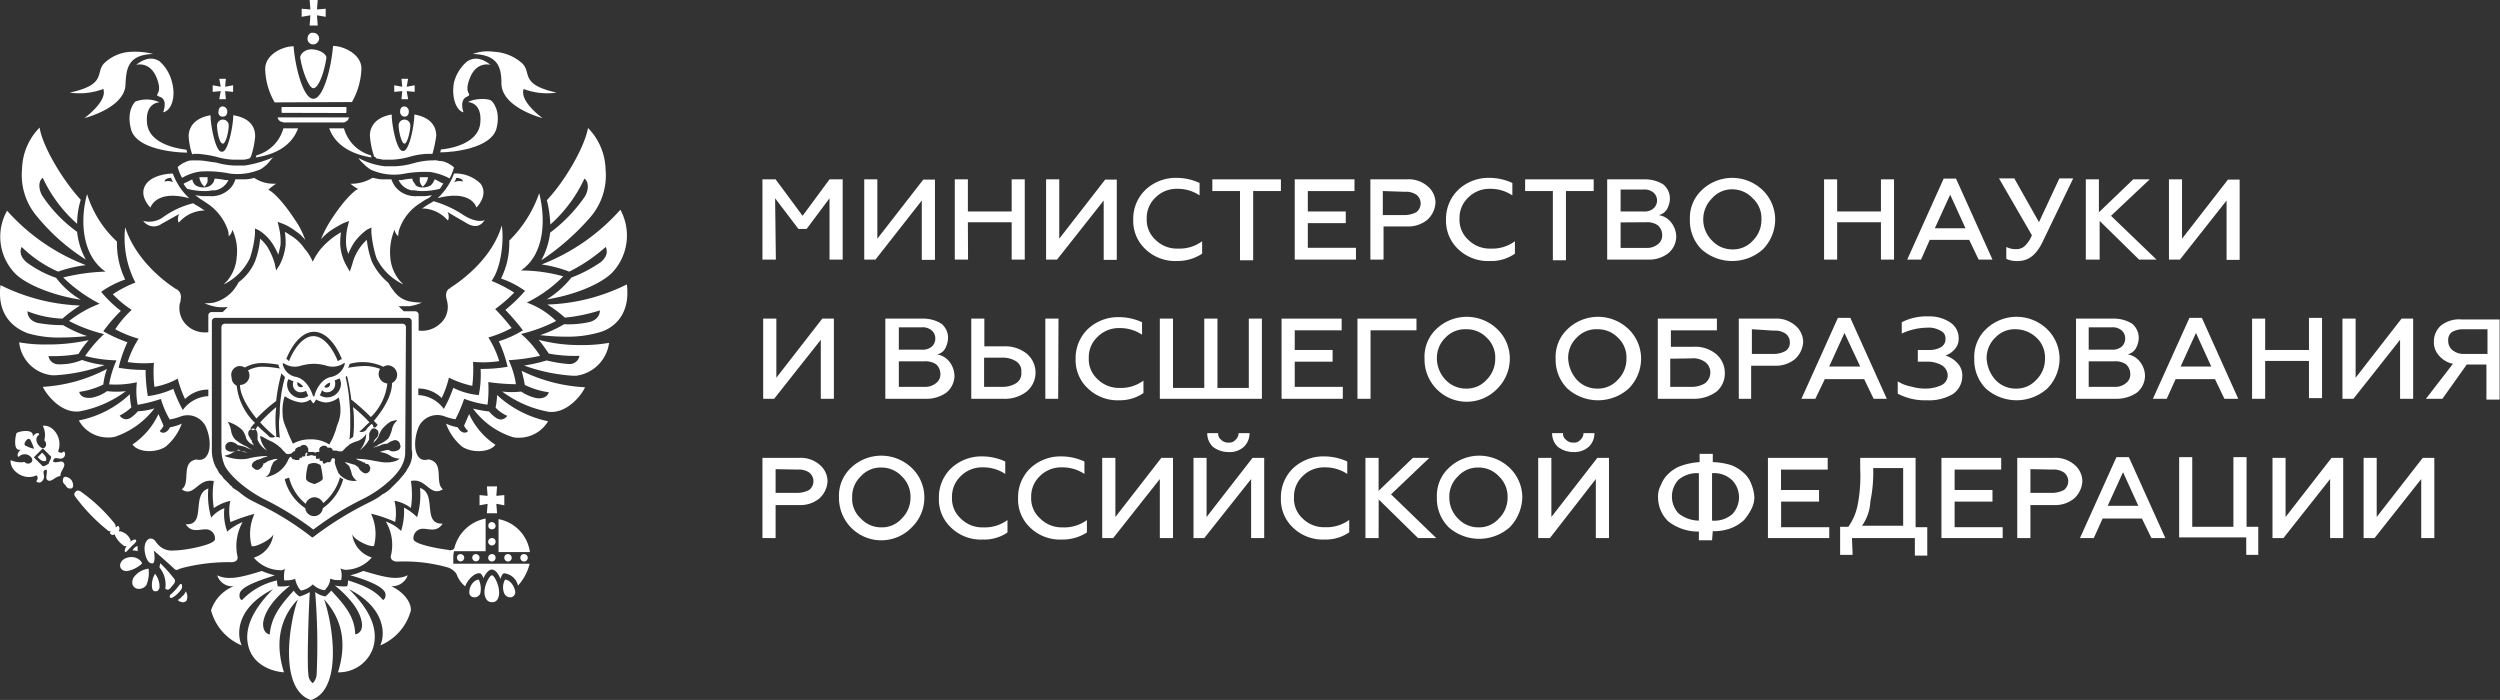 <?xml version="1.0" encoding="UTF-8"?> <svg xmlns="http://www.w3.org/2000/svg" viewBox="0 0 303.73 85.04"><rect x="0" y="0" width="303.73" height="85.04" fill="#333333" stroke="none"/> <defs> <style>.cls-1{fill:#fff;}</style> </defs> <title>минобр</title> <g id="Слой_2" data-name="Слой 2"> <g id="Слой_1-2" data-name="Слой 1"> <path class="cls-1" d="M94.23,31.54h-1.6V21.79h1.6l3.28,4.43,3.27-4.43h1.6v9.75h-1.6V24.09L98,27.81H97l-2.83-3.72.09,7.45Z"></path> <path class="cls-1" d="M106.36,31.54H105V21.79h1.59V29l5.58-7.18h1.42v9.75h-1.6V24.36Z"></path> <path class="cls-1" d="M117.61,31.54H116V21.79h1.59v3.9h5.32v-3.9h1.59v9.75h-1.59V27h-5.32Z"></path> <path class="cls-1" d="M128.42,31.54h-1.33V21.79h1.6V29l5.58-7.18h1.41v9.75h-1.59V24.36Z"></path> <path class="cls-1" d="M143,31.71a5.22,5.22,0,0,1-3.81-1.41,4.69,4.69,0,0,1-1.51-3.64A4.87,4.87,0,0,1,139.23,23,5.37,5.37,0,0,1,143,21.61a6.62,6.62,0,0,1,2.74.62v1.51a4.75,4.75,0,0,0-2.74-.8A3.6,3.6,0,0,0,140.38,24a3.37,3.37,0,0,0-1.06,2.56,3.26,3.26,0,0,0,1.06,2.57,3.67,3.67,0,0,0,2.75,1.07,4.59,4.59,0,0,0,2.92-.89v1.51A5.42,5.42,0,0,1,143,31.71Z"></path> <path class="cls-1" d="M147.29,23.21V21.79h8.33v1.42h-3.37v8.41h-1.6V23.21Z"></path> <path class="cls-1" d="M164.74,31.54H157.3V21.79h7.26v1.42h-5.67v2.48h4.61v1.42h-4.61v3h5.85v1.42Z"></path> <path class="cls-1" d="M168,31.54h-1.51V21.79h4.43a3.49,3.49,0,0,1,2.48.8,2.64,2.64,0,0,1,1,2,3,3,0,0,1-1,2.12,3.64,3.64,0,0,1-2.48.8h-2.83v4Zm0-8.33v2.92h2.65a3.11,3.11,0,0,0,1.42-.35,1.34,1.34,0,0,0,0-2.13,2.29,2.29,0,0,0-1.42-.35L168,23.21Z"></path> <path class="cls-1" d="M181,31.71a5.22,5.22,0,0,1-3.81-1.41,4.73,4.73,0,0,1-1.51-3.64A4.91,4.91,0,0,1,177.23,23,5.37,5.37,0,0,1,181,21.61a6.62,6.62,0,0,1,2.74.62v1.51a4.75,4.75,0,0,0-2.74-.8A3.62,3.62,0,0,0,178.38,24a3.37,3.37,0,0,0-1.06,2.56,3.26,3.26,0,0,0,1.06,2.57,3.68,3.68,0,0,0,2.75,1.07,4.59,4.59,0,0,0,2.92-.89v1.51A5,5,0,0,1,181,31.71Z"></path> <path class="cls-1" d="M185.29,23.21V21.79h8.33v1.42h-3.37v8.41h-1.59V23.21Z"></path> <path class="cls-1" d="M200.26,31.54h-5V21.79h4.61a4.13,4.13,0,0,1,2.21.62,2.23,2.23,0,0,1,.8,1.77,2.8,2.8,0,0,1-.36,1.24,1.55,1.55,0,0,1-1,.71,2.4,2.4,0,0,1,1.51.89,2.86,2.86,0,0,1,.62,1.77,2.65,2.65,0,0,1-1,2A3.78,3.78,0,0,1,200.26,31.54Zm-3.37-8.33v2.48h2.75a1.71,1.71,0,0,0,1.24-.36,1.29,1.29,0,0,0,0-1.94,1.71,1.71,0,0,0-1.24-.36h-2.75Zm0,3.81v3.1H200a2.08,2.08,0,0,0,1.41-.44,1.31,1.31,0,0,0,.53-1.16,1.55,1.55,0,0,0-.53-1.15A2.25,2.25,0,0,0,200,27Z"></path> <path class="cls-1" d="M214.17,30.3a5.61,5.61,0,0,1-7.44,0,4.94,4.94,0,0,1-1.42-3.64,4.6,4.6,0,0,1,1.42-3.54,5.34,5.34,0,0,1,7.44,0,5,5,0,0,1,1.5,3.54A5.21,5.21,0,0,1,214.17,30.3ZM208,29.23a3.35,3.35,0,0,0,2.48,1.07,3.22,3.22,0,0,0,2.48-1.07A3.54,3.54,0,0,0,214,26.66a3.28,3.28,0,0,0-1.06-2.57A3.39,3.39,0,0,0,210.45,23,3.23,3.23,0,0,0,208,24.09a3.62,3.62,0,0,0,0,5.14Z"></path> <path class="cls-1" d="M223.2,31.54h-1.59V21.79h1.59v3.9h5.32v-3.9h1.59v9.75h-1.59V27H223.2Z"></path> <path class="cls-1" d="M233.39,31.54h-1.68l4.43-9.84h1.5l4.43,9.84h-1.68l-1.15-2.4h-4.79Zm3.54-7.89-1.86,4.08h3.72Z"></path> <path class="cls-1" d="M245.17,31.71a3,3,0,0,1-1.42-.26V30a2.45,2.45,0,0,0,1.16.27,1.52,1.52,0,0,0,1.06-.36,3.72,3.72,0,0,0,.89-1.33l-4-6.91h1.86l3,5.32,2.48-5.32h1.68l-3.72,7.71C247.39,31,246.41,31.71,245.17,31.71Z"></path> <path class="cls-1" d="M255,31.54h-1.59V21.79H255v4l4.17-4h2l-4.7,4.43L262,31.54h-2.12l-4.79-4.7v4.7Z"></path> <path class="cls-1" d="M264.84,31.54h-1.33V21.79h1.59V29l5.58-7.18h1.42v9.75h-1.59V24.36Z"></path> <path class="cls-1" d="M94.05,48.45H92.72V38.71h1.6v7.18l5.58-7.18h1.41v9.74H99.72V41.28Z"></path> <path class="cls-1" d="M112.56,48.45h-5V38.71h4.61a4.13,4.13,0,0,1,2.21.62,2.2,2.2,0,0,1,.8,1.77,2.93,2.93,0,0,1-.35,1.24,1.36,1.36,0,0,1-1,.71,2.4,2.4,0,0,1,1.51.89,2.86,2.86,0,0,1,.62,1.77,2.67,2.67,0,0,1-1,2A4.13,4.13,0,0,1,112.56,48.45ZM109.2,40v2.48h2.74a1.74,1.74,0,0,0,1.24-.35,1.28,1.28,0,0,0,.45-1,1.25,1.25,0,0,0-.45-1,1.69,1.69,0,0,0-1.24-.36H109.2Zm0,3.9V47h3.1a2.07,2.07,0,0,0,1.42-.45,1.32,1.32,0,0,0,.53-1.15,1.58,1.58,0,0,0-.53-1.15,2.3,2.3,0,0,0-1.42-.35Z"></path> <path class="cls-1" d="M121.87,48.45H118V38.71h1.59v3.37h2.31a4.17,4.17,0,0,1,2.83.88,3,3,0,0,1,0,4.61A4.33,4.33,0,0,1,121.87,48.45Zm-2.31-5V47h2.22a3.09,3.09,0,0,0,1.68-.45,1.38,1.38,0,0,0,.62-1.32,1.4,1.4,0,0,0-.62-1.33,3.09,3.09,0,0,0-1.68-.45Zm9,5H127V38.71h1.6Z"></path> <path class="cls-1" d="M136,48.63a5.2,5.2,0,0,1-3.81-1.42,4.69,4.69,0,0,1-1.51-3.63A4.91,4.91,0,0,1,132.14,40,5.37,5.37,0,0,1,136,38.53a6.71,6.71,0,0,1,2.75.62v1.51a4.81,4.81,0,0,0-2.75-.8,3.62,3.62,0,0,0-2.66,1.07,3.37,3.37,0,0,0-1.06,2.56,3.26,3.26,0,0,0,1.06,2.57A3.68,3.68,0,0,0,136,47.13a4.59,4.59,0,0,0,2.92-.89v1.51A5,5,0,0,1,136,48.63Z"></path> <path class="cls-1" d="M153.31,48.45h-12.4V38.71h1.6v8.42h3.8V38.71h1.6v8.42h3.81V38.71h1.59v9.74Z"></path> <path class="cls-1" d="M163.14,48.45H155.7V38.71H163v1.42H157.3v2.39h4.6v1.42h-4.6V47h5.84v1.41Z"></path> <path class="cls-1" d="M166.51,48.45h-1.59V38.71h7.17v1.42h-5.58Z"></path> <path class="cls-1" d="M181.92,47.21a5.13,5.13,0,0,1-8.85-3.63A4.63,4.63,0,0,1,174.48,40a5.34,5.34,0,0,1,7.44,0,4.93,4.93,0,0,1,1.51,3.54A5.13,5.13,0,0,1,181.92,47.21Zm-6.29-1.06a3.36,3.36,0,0,0,2.49,1.06,3.22,3.22,0,0,0,2.48-1.06,3.58,3.58,0,0,0,1.06-2.57A3.31,3.31,0,0,0,180.6,41,3.39,3.39,0,0,0,178.12,40,3.27,3.27,0,0,0,175.63,41a3.45,3.45,0,0,0-1.06,2.57A3.8,3.8,0,0,0,175.63,46.15Z"></path> <path class="cls-1" d="M197.87,47.21a5.58,5.58,0,0,1-7.44,0A4.91,4.91,0,0,1,189,43.58,4.6,4.6,0,0,1,190.43,40a5.34,5.34,0,0,1,7.44,0,5,5,0,0,1,1.51,3.54A5.18,5.18,0,0,1,197.87,47.21Zm-6.29-1.06a3.35,3.35,0,0,0,2.48,1.06,3.22,3.22,0,0,0,2.48-1.06,3.54,3.54,0,0,0,1.06-2.57A3.28,3.28,0,0,0,196.54,41,3.39,3.39,0,0,0,194.06,40,3.25,3.25,0,0,0,191.58,41a3.41,3.41,0,0,0-1.06,2.57A4.22,4.22,0,0,0,191.58,46.15Z"></path> <path class="cls-1" d="M205.66,48.45h-4.25V38.71h7.18v1.42H203v2h2.74a4,4,0,0,1,2.75.88,3,3,0,0,1,1.06,2.3,2.86,2.86,0,0,1-1.06,2.31A4.68,4.68,0,0,1,205.66,48.45Zm-2.74-4.87V47h2.57a3.09,3.09,0,0,0,1.68-.45,1.68,1.68,0,0,0,.62-1.24,1.58,1.58,0,0,0-.62-1.32,2.48,2.48,0,0,0-1.68-.45Z"></path> <path class="cls-1" d="M212.84,48.45h-1.59V38.71h4.34a3.5,3.5,0,0,1,2.48.8,2.64,2.64,0,0,1,1,2,3,3,0,0,1-1,2.12,3.64,3.64,0,0,1-2.48.8h-2.84v4Zm0-8.41V43h2.66a2.94,2.94,0,0,0,1.41-.35,1.16,1.16,0,0,0,.54-1.06,1.27,1.27,0,0,0-.54-1.07,2.25,2.25,0,0,0-1.41-.35L212.84,40Z"></path> <path class="cls-1" d="M220.55,48.45h-1.69l4.43-9.83h1.51l4.43,9.83h-1.6l-1.15-2.39H221.7Zm3.54-8-1.86,4.08H226Z"></path> <path class="cls-1" d="M234.1,48.63a7.1,7.1,0,0,1-3.54-.8v-1.5a4.37,4.37,0,0,0,1.59.62,6,6,0,0,0,1.77.26,4.56,4.56,0,0,0,2-.44,1.34,1.34,0,0,0,.71-1.24,1.51,1.51,0,0,0-.71-1.15,3.54,3.54,0,0,0-1.86-.44H233V42.52h1.42a2.77,2.77,0,0,0,1.41-.35,1.12,1.12,0,0,0,.53-1,1,1,0,0,0-.62-1,2.78,2.78,0,0,0-1.59-.36,7.59,7.59,0,0,0-3.1.71V39.15a6.5,6.5,0,0,1,3.19-.71,4.55,4.55,0,0,1,2.66.71,2.26,2.26,0,0,1,1.06,2,1.82,1.82,0,0,1-.53,1.33,2.47,2.47,0,0,1-1.07.71,3.37,3.37,0,0,1,1.42.89,2.13,2.13,0,0,1,.62,1.59,2.63,2.63,0,0,1-1.15,2.21A5.7,5.7,0,0,1,234.1,48.63Z"></path> <path class="cls-1" d="M248.72,47.21a5.6,5.6,0,0,1-7.45,0,4.94,4.94,0,0,1-1.41-3.63A4.63,4.63,0,0,1,241.27,40a5.35,5.35,0,0,1,7.45,0,5,5,0,0,1,1.5,3.54A5.17,5.17,0,0,1,248.72,47.21Zm-6.29-1.06a3.32,3.32,0,0,0,2.48,1.06,3.22,3.22,0,0,0,2.48-1.06,3.54,3.54,0,0,0,1.06-2.57A3.28,3.28,0,0,0,247.39,41,3.73,3.73,0,0,0,244.91,40,3.23,3.23,0,0,0,242.43,41a3.42,3.42,0,0,0-1.07,2.57A4.23,4.23,0,0,0,242.43,46.15Z"></path> <path class="cls-1" d="M257.22,48.45h-5V38.71h4.61a4.13,4.13,0,0,1,2.21.62,2.23,2.23,0,0,1,.8,1.77,2.8,2.8,0,0,1-.36,1.24,1.55,1.55,0,0,1-1,.71,2.35,2.35,0,0,1,1.5.89,2.81,2.81,0,0,1,.62,1.77,2.66,2.66,0,0,1-1,2A4.35,4.35,0,0,1,257.22,48.45ZM253.76,40v2.48h2.75a1.75,1.75,0,0,0,1.24-.35,1.28,1.28,0,0,0,.44-1,1.24,1.24,0,0,0-.44-1,1.71,1.71,0,0,0-1.24-.36h-2.75Zm0,3.9V47h3.11a2,2,0,0,0,1.41-.45,1.29,1.29,0,0,0,.53-1.15,1.55,1.55,0,0,0-.53-1.15,2.25,2.25,0,0,0-1.41-.35Z"></path> <path class="cls-1" d="M263.24,48.45h-1.68L266,38.62h1.51l4.42,9.83h-1.68l-1.15-2.39h-4.78Zm3.55-8-1.86,4.08h3.72Z"></path> <path class="cls-1" d="M275.2,48.45h-1.59V38.71h1.59v3.81h5.32v-3.9h1.59v9.75h-1.59V43.85H275.2Z"></path> <path class="cls-1" d="M285.92,48.45h-1.33V38.71h1.6v7.18l5.58-7.18h1.41v9.74h-1.59V41.28Z"></path> <path class="cls-1" d="M296.73,48.45h-2l3.28-4.25a3,3,0,0,1-1.69-1,2.34,2.34,0,0,1-.62-1.68,2.57,2.57,0,0,1,.89-2,3.61,3.61,0,0,1,2.48-.71h4.61v9.74h-1.6V44.29h-2.39ZM299.21,43h3V40h-3a2.71,2.71,0,0,0-1.33.35,1.19,1.19,0,0,0-.44,1.07,1.45,1.45,0,0,0,.44,1.06A2.15,2.15,0,0,0,299.21,43Z"></path> <path class="cls-1" d="M94.23,65.37h-1.6V55.63h4.43a3.47,3.47,0,0,1,2.48.8,2.65,2.65,0,0,1,1,2,3,3,0,0,1-1,2.13,3.62,3.62,0,0,1-2.48.8H94.23Zm0-8.41v2.92h2.65a3.07,3.07,0,0,0,1.42-.35,1.34,1.34,0,0,0,0-2.13,2.27,2.27,0,0,0-1.42-.35L94.23,57Z"></path> <path class="cls-1" d="M110.79,64.05a5.14,5.14,0,0,1-8.86-3.64,4.64,4.64,0,0,1,1.42-3.54,5.34,5.34,0,0,1,7.44,0,4.93,4.93,0,0,1,1.51,3.54A5,5,0,0,1,110.79,64.05ZM104.59,63a3.36,3.36,0,0,0,2.48,1.07A3.21,3.21,0,0,0,109.55,63a3.54,3.54,0,0,0,1.07-2.57,3.42,3.42,0,0,0-1.07-2.57,3.37,3.37,0,0,0-2.48-1.06,3.25,3.25,0,0,0-2.48,1.06,3.41,3.41,0,0,0-1.06,2.57A3.26,3.26,0,0,0,104.59,63Z"></path> <path class="cls-1" d="M119.38,65.55a5.17,5.17,0,0,1-3.8-1.42,4.66,4.66,0,0,1-1.51-3.63,4.85,4.85,0,0,1,1.51-3.63,5.36,5.36,0,0,1,3.8-1.42,6.67,6.67,0,0,1,2.75.62v1.51a4.78,4.78,0,0,0-2.75-.8,3.63,3.63,0,0,0-2.65,1.06,3.42,3.42,0,0,0-1.07,2.57A3.27,3.27,0,0,0,116.73,63a3.66,3.66,0,0,0,2.74,1.07,4.6,4.6,0,0,0,2.93-.89v1.51A5,5,0,0,1,119.38,65.55Z"></path> <path class="cls-1" d="M129,65.55a5.2,5.2,0,0,1-3.81-1.42,4.68,4.68,0,0,1-1.5-3.63,4.88,4.88,0,0,1,1.5-3.63A5.37,5.37,0,0,1,129,55.45a6.71,6.71,0,0,1,2.75.62v1.51a4.81,4.81,0,0,0-2.75-.8,3.65,3.65,0,0,0-2.66,1.06,3.41,3.41,0,0,0-1.06,2.57A3.26,3.26,0,0,0,126.38,63a3.68,3.68,0,0,0,2.75,1.07,4.57,4.57,0,0,0,2.92-.89v1.51A5.4,5.4,0,0,1,129,65.55Z"></path> <path class="cls-1" d="M135.24,65.37h-1.33V55.63h1.6v7.18l5.58-7.18h1.42v9.74h-1.6V58.2Z"></path> <path class="cls-1" d="M146.31,65.37H145V55.63h1.59v7.18l5.58-7.18h1.42v9.74H152V58.2Zm2.93-10.45a3.07,3.07,0,0,1-1.86-.62,2.23,2.23,0,0,1-.71-1.68H148a.89.89,0,0,0,.35.8,1.16,1.16,0,0,0,.89.35,1,1,0,0,0,.88-.35,1.09,1.09,0,0,0,.36-.8h1.33a2.27,2.27,0,0,1-.71,1.68A2.53,2.53,0,0,1,149.24,54.92Z"></path> <path class="cls-1" d="M160.93,65.55a5.2,5.2,0,0,1-3.81-1.42,4.68,4.68,0,0,1-1.5-3.63,4.88,4.88,0,0,1,1.5-3.63,5.37,5.37,0,0,1,3.81-1.42,6.71,6.71,0,0,1,2.75.62v1.51a4.81,4.81,0,0,0-2.75-.8,3.65,3.65,0,0,0-2.66,1.06,3.41,3.41,0,0,0-1.06,2.57A3.26,3.26,0,0,0,158.27,63,3.68,3.68,0,0,0,161,64.05a4.59,4.59,0,0,0,2.92-.89v1.51A5,5,0,0,1,160.93,65.55Z"></path> <path class="cls-1" d="M167.49,65.37h-1.6V55.63h1.6v4l4.16-4h2L169,60.06l5.49,5.31h-2.21l-4.78-4.69Z"></path> <path class="cls-1" d="M183.43,64.05a5.61,5.61,0,0,1-7.44,0,4.94,4.94,0,0,1-1.42-3.64A4.6,4.6,0,0,1,176,56.87a5.34,5.34,0,0,1,7.44,0,5,5,0,0,1,1.51,3.54A5.46,5.46,0,0,1,183.43,64.05ZM177.14,63a3.36,3.36,0,0,0,2.48,1.07A3.21,3.21,0,0,0,182.1,63a3.54,3.54,0,0,0,1.06-2.57,3.41,3.41,0,0,0-1.06-2.57,3.37,3.37,0,0,0-2.48-1.06,3.25,3.25,0,0,0-2.48,1.06,3.41,3.41,0,0,0-1.06,2.57A3.59,3.59,0,0,0,177.14,63Z"></path> <path class="cls-1" d="M188.3,65.37h-1.42V55.63h1.6v7.18l5.58-7.18h1.42v9.74h-1.6V58.2Zm2.84-10.45a3.07,3.07,0,0,1-1.86-.62,2.23,2.23,0,0,1-.71-1.68h1.33a.89.89,0,0,0,.35.8,1.16,1.16,0,0,0,.89.35,1,1,0,0,0,.88-.35,1.09,1.09,0,0,0,.36-.8h1.33A2.27,2.27,0,0,1,193,54.3,2.65,2.65,0,0,1,191.14,54.92Z"></path> <path class="cls-1" d="M208,65.64h-1.6V64.58a5.92,5.92,0,0,1-3.72-1.24,4.07,4.07,0,0,1-1.24-2.93,2.85,2.85,0,0,1,.36-1.5,3.44,3.44,0,0,1,.88-1.33,4.22,4.22,0,0,1,1.6-1,8.4,8.4,0,0,1,2.21-.44v-1h1.6v1a8.81,8.81,0,0,1,2.21.36,4.86,4.86,0,0,1,1.6,1,3.23,3.23,0,0,1,.88,1.33,5.16,5.16,0,0,1,.36,1.5,3.08,3.08,0,0,1-.36,1.51,6.82,6.82,0,0,1-.88,1.33,4.86,4.86,0,0,1-1.6,1,5.73,5.73,0,0,1-2.21.36L208,65.64Zm-1.6-2.39V57.49a3.49,3.49,0,0,0-2.48.8,3,3,0,0,0,0,4.07A4,4,0,0,0,206.37,63.25Zm1.6-5.76v5.76a3.34,3.34,0,0,0,2.48-.8,3,3,0,0,0,0-4.07A3.16,3.16,0,0,0,208,57.49Z"></path> <path class="cls-1" d="M222.23,65.37h-7.44V55.63h7.26v1.42h-5.67v2.48H221v1.41h-4.61v3.11h5.85v1.32Z"></path> <path class="cls-1" d="M225.06,67.41h-1.5V64h1a6.93,6.93,0,0,0,1.15-2.75A18.23,18.23,0,0,0,226,57V55.63h6.73v8.42h1.42V67.5h-1.51V65.37H225l.08,2Zm1.16-3.54h5v-7h-3.64a17.6,17.6,0,0,1-.35,4.07A5.47,5.47,0,0,1,226.22,63.87Z"></path> <path class="cls-1" d="M243.31,65.37h-7.44V55.63h7.26v1.42h-5.66v2.48h4.6v1.41h-4.6v3.11h5.84v1.32Z"></path> <path class="cls-1" d="M246.68,65.37h-1.6V55.63h4.43a3.47,3.47,0,0,1,2.48.8,2.65,2.65,0,0,1,1,2,3,3,0,0,1-1,2.13,3.62,3.62,0,0,1-2.48.8h-2.83Zm0-8.41v2.92h2.66a3.06,3.06,0,0,0,1.41-.35,1.34,1.34,0,0,0,0-2.13,2.25,2.25,0,0,0-1.41-.35L246.68,57Z"></path> <path class="cls-1" d="M254.38,65.37H252.7l4.43-9.83h1.51l4.43,9.83h-1.69L260.23,63h-4.78Zm3.55-8-1.86,4.08h3.72Z"></path> <path class="cls-1" d="M274.4,67.41h-1.5V65.29h-8.15V55.54h1.59V64h5V55.54h1.6V64h1.42v3.45Z"></path> <path class="cls-1" d="M277.42,65.37h-1.33V55.63h1.59v7.18l5.58-7.18h1.42v9.74h-1.59V58.2Z"></path> <path class="cls-1" d="M288.49,65.37h-1.33V55.63h1.59v7.18l5.59-7.18h1.41v9.74h-1.59V58.2Z"></path> <path class="cls-1" d="M59.77,63.43a.41.41,0,0,0-.44.44.41.41,0,0,0,.44.44.42.42,0,0,0,.44-.44A.47.47,0,0,0,59.77,63.43Z"></path> <path class="cls-1" d="M61.27,67.77h0a.45.45,0,1,0,.45-.45A.42.42,0,0,0,61.27,67.77Z"></path> <path class="cls-1" d="M59.77,67.32h0a.45.45,0,1,0,.44.45A.42.42,0,0,0,59.77,67.32Z"></path> <path class="cls-1" d="M63.22,67.77h0a.45.45,0,1,0,.45-.45A.42.42,0,0,0,63.22,67.77Z"></path> <polygon class="cls-1" points="59.15 59.09 59.24 60.24 58.26 60.15 58.26 61.39 59.24 61.21 59.15 62.36 60.39 62.36 60.3 61.21 61.27 61.39 61.27 60.15 60.3 60.24 60.39 59.09 59.15 59.09"></polygon> <path class="cls-1" d="M60.57,63.07v4h3.81A4.73,4.73,0,0,0,60.57,63.07Z"></path> <path class="cls-1" d="M59.77,65.37a.45.45,0,1,0,.44.45A.42.42,0,0,0,59.77,65.37Z"></path> <path class="cls-1" d="M61.36,70.42a1.92,1.92,0,0,0-.09,1.69.79.79,0,0,0,.89.44.63.63,0,0,0,.44-.62C62.51,71.13,61.89,70.42,61.36,70.42Z"></path> <path class="cls-1" d="M58.17,70.42c-.53,0-1.15.71-1.15,1.51a.57.57,0,0,0,.45.62.77.77,0,0,0,.88-.44A2.63,2.63,0,0,0,58.17,70.42Z"></path> <path class="cls-1" d="M59.77,69.89c-.36,0-1.42,2-.62,3a.8.8,0,0,0,.62.27.69.69,0,0,0,.62-.27C61.1,71.93,60.12,69.89,59.77,69.89Z"></path> <path class="cls-1" d="M55.07,67.77h0a3.56,3.56,0,0,1,.09-.8H59V63.78h0V63a4.87,4.87,0,0,0-3.81,3.63.64.64,0,0,1-.71.18c-1.41-.18-4.25-.71-4.25-1.33a1.14,1.14,0,0,1,1.15-1.24c.8,0,1.69.45,2.4-.62-2.57.09-.62-3.63-2.75-4.34a9.38,9.38,0,0,1-.36,3.55,6.42,6.42,0,0,0-1.59-1.16,7.92,7.92,0,0,1-.35,2.84,5,5,0,0,0-1.86-1.15,5.54,5.54,0,0,1,.62,4.16c-.09.35.17.71.79.71a19.38,19.38,0,0,1,6.12.71,2,2,0,0,1,1.06.79,3.36,3.36,0,0,0,1.06,1.51c.27-.8,1.15-1.68,1.77-1.59.18,0,.36.35.45.62.08-.27.53-1.07,1-1.07s.89.62,1.06,1.15c.09-.35.27-.7.45-.7a1.92,1.92,0,0,1,1.68,1.5,6.17,6.17,0,0,0,1.42-2.66H55.07Z"></path> <path class="cls-1" d="M57.38,67.77h0a.44.44,0,1,0,.44-.45A.41.41,0,0,0,57.38,67.77Z"></path> <path class="cls-1" d="M55.52,67.77h0a.44.44,0,1,0,.44-.45A.41.41,0,0,0,55.52,67.77Z"></path> <path class="cls-1" d="M18.84,69.71a2.59,2.59,0,0,0-.35,1.78c.09.26.18.35.44.35s.36-.18.45-.44A2.56,2.56,0,0,0,18.84,69.71Z"></path> <path class="cls-1" d="M22.12,72.46h0a1.89,1.89,0,0,1-.53.44,1,1,0,0,0,.62.27.66.66,0,0,0,.44-.18,1.18,1.18,0,0,0-.09-1.15A1.26,1.26,0,0,1,22.12,72.46Z"></path> <path class="cls-1" d="M20.88,71.22h0c.36-.35.44-.62.36-.8a16.66,16.66,0,0,0-1.78-2c0,.17-.08.35-.08.53a3.27,3.27,0,0,1,.7,2.57c.09.08.09.08.18.08C20.44,71.75,20.7,71.49,20.88,71.22Z"></path> <path class="cls-1" d="M22.12,71.31h0c0-.18,0-.27-.09-.36h-.09c-.08,0-.17.18-.26.27a5.54,5.54,0,0,1-.36.44l-.44.45a.44.44,0,0,0-.26.35v.09c.08.09.08.09.17.09s.36-.09.8-.53S22.12,71.49,22.12,71.31Z"></path> <path class="cls-1" d="M16.27,66.61h0a1.34,1.34,0,0,0-.17.27,1.51,1.51,0,0,1,.62.09v-.62C16.54,66.35,16.36,66.53,16.27,66.61Z"></path> <path class="cls-1" d="M18.67,66.88h0s1.86,1.59,2.48,2.21a.41.41,0,0,0,.53.09c.09-.09.26-.09.44-.17a22.69,22.69,0,0,1,5.94-.71c.7,0,.88-.36.79-.71a6,6,0,0,1,.62-4.16,6.66,6.66,0,0,0-1.86,1.15,6.18,6.18,0,0,1-.35-2.84,3.9,3.9,0,0,0-1.6,1.15,9.53,9.53,0,0,1-.35-3.54c-2.13.71-.18,4.52-2.75,4.34.71,1.06,1.6.62,2.4.62a1.1,1.1,0,0,1,1.15,1.24c-.09.62-3.55,1.33-5,1.33a2.27,2.27,0,0,1-2.13-1c-.26-.36-.44-.45-.71-.45s-.71.36-.71,1.24c0,.53.27,1.77.89,1.77C18.84,68.56,18.84,67.5,18.67,66.88Z"></path> <path class="cls-1" d="M15.12,66.35h.27c-.27.35-.27.62-.18.71s.27-.18.71-.62.71-.62.62-.8-.35-.09-.71.18c0-.09.09-.18,0-.27a1.72,1.72,0,0,0-1.24-1h-.18a.52.52,0,0,0,0-.62c-.08-.09-.17,0-.35.17a1,1,0,0,0-.09-.44,20,20,0,0,0-4.25-4c-.44-.17-.53.09-.53.09a.39.39,0,0,0-.09.53,22,22,0,0,0,4,4.17c.17.09.35.18.44.09-.18.17-.27.17-.09.35a.38.38,0,0,0,.53,0v.18A3.17,3.17,0,0,0,15.12,66.35Z"></path> <path class="cls-1" d="M17.25,68.47c0-.26-.53-.79-1.24-.79-1,0-1.42.62-1.42,1,0,.62.62.71.8.71A3.62,3.62,0,0,0,17.25,68.47Z"></path> <path class="cls-1" d="M16.36,70h0a1.11,1.11,0,0,0-.26,1,.77.77,0,0,0,.79.54,1.09,1.09,0,0,0,.89-.45,3.83,3.83,0,0,0,.27-2A2.61,2.61,0,0,0,16.36,70Z"></path> <path class="cls-1" d="M7.68,56.16h0c-.26-.26-.88.18-1.24-.09.18-.88.8,0,1.33-.53a.52.52,0,0,0,0-.71.45.45,0,0,1-.71,0c.62-1.59-.62-3.27-1.86-3.1a2.48,2.48,0,0,1,.18,1.77c.44.36.18,1.16-.36.89-.35-.18-1-1.06-.26-1.59,0-.27-.44-.27-.8.26.27-1-1.59-.71-1.95-.44-.17.44-.44,2.3.53,2-.53.44-.44.88-.26.88a1,1,0,0,1,1.59.18c.27.53-.53.89-.88.44A2.83,2.83,0,0,1,1.3,55.9c-.17,1.24,1.6,2.56,3.1,1.86.18,0,.27.44,0,.7a.46.46,0,0,0,.71,0c.62-.62-.26-1.24.53-1.41.18.35-.17,1,.09,1.24.45.44,1-.45,1.6-.45C7.33,57.14,8.13,56.6,7.68,56.16Zm-4.6-2h0s-.27-.17.08-.62.54-.08.54-.08a7.55,7.55,0,0,1,.44,1.06A3.44,3.44,0,0,1,3.08,54.12Zm2.83,2.22h0c-.18,0-.62.44-.8.18l-1-1L4.67,55l.53-.53,1,1C6.26,55.72,5.91,56.16,5.91,56.34Z"></path> <path class="cls-1" d="M8,57.93H8a.33.33,0,0,0-.27.09.66.66,0,0,0-.09.44c0,.18.18.36.36.54a.55.55,0,0,0,.53.35.33.33,0,0,0,.27-.09c.17-.18.08-.71-.18-1A1.12,1.12,0,0,0,8,57.93Z"></path> <path class="cls-1" d="M5.11,55l-.26.27h0l-.27.26s.53.71,1,.44C5.82,55.54,5.11,55,5.11,55Z"></path> <path class="cls-1" d="M56.85,52.35c0,.18-.71.53-1.24-.44a5.54,5.54,0,0,1-1.42-.44,6.47,6.47,0,0,0,2,2.83c1.32.8,3.36.62,4-.26A8.94,8.94,0,0,1,57,50.31c-.17.36-.44,1-.62,1.42A2.5,2.5,0,0,0,56.85,52.35Z"></path> <path class="cls-1" d="M69.16,33h0A20.14,20.14,0,0,0,73.59,30c.09.18.44,1-.62,1.86a16.43,16.43,0,0,1-3.55,1.86,11.67,11.67,0,0,1-3,2.66c2.84-.45,6.2-1.6,7.89-3.19a6.56,6.56,0,0,0,1.06-7.71,24.75,24.75,0,0,1-9.57,6.65A15.64,15.64,0,0,1,69.16,33Z"></path> <path class="cls-1" d="M66.86,27.28A17,17,0,0,0,71,21.7c.44.27.62,1.15.09,2.13a18.61,18.61,0,0,1-4.25,4.43,9.36,9.36,0,0,1-1.07,3.36,29.47,29.47,0,0,0,5.94-5.22,7.77,7.77,0,0,0,1.86-5.85,7.42,7.42,0,0,0-2.13-5c-.44,2.39-2.83,6.47-5,8.77A14.48,14.48,0,0,1,66.86,27.28Z"></path> <path class="cls-1" d="M65.44,41.28h0c.44.53.88,1.15,1.24,1.68a17.3,17.3,0,0,0,3.72.27,1.2,1.2,0,0,1-1.24,1,15.83,15.83,0,0,1-2.75-.44,19.11,19.11,0,0,1-2.74.62,21.54,21.54,0,0,0,5.93,1.24H70a4.65,4.65,0,0,0,4-4,18,18,0,0,1-3.45.27A18.86,18.86,0,0,1,65.44,41.28Z"></path> <path class="cls-1" d="M76.16,34.55A23.21,23.21,0,0,1,66.5,37a14.56,14.56,0,0,1,2.13,1.59,20.33,20.33,0,0,0,4.25-.88c0,.17,0,1.06-1.24,1.41a11.75,11.75,0,0,1-3.1.27,15.28,15.28,0,0,1-2.92,1.33c.88.09,2,.18,3,.18a13.65,13.65,0,0,0,4.25-.54C73.76,40.13,76.69,38.89,76.16,34.55Z"></path> <path class="cls-1" d="M63.76,46.77h0a10,10,0,0,0,2.92.89s-.18.88-1.51.71a5.47,5.47,0,0,1-1.86-.8,9.8,9.8,0,0,1-2.3,0,13.48,13.48,0,0,0,5.76,2.48H67c2,0,3.63-2,4.08-3a19.65,19.65,0,0,1-7.71-2A14.85,14.85,0,0,1,63.76,46.77Z"></path> <path class="cls-1" d="M60.21,49.52a4.13,4.13,0,0,0,1.42,1,1,1,0,0,1-.8.45,1.24,1.24,0,0,1-.53-.18,4.52,4.52,0,0,1-.89-.8,14,14,0,0,1-1.94-.35,9.55,9.55,0,0,0,4.78,3.45,2.65,2.65,0,0,0,.88.09,4.12,4.12,0,0,0,3.46-2,13,13,0,0,1-6.2-3.19A8.79,8.79,0,0,1,60.21,49.52Z"></path> <path class="cls-1" d="M47.54,71.22h0a2,2,0,0,0,2-1.33c-1.33.62-2.74.27-5.4-.53a8,8,0,0,1-1.6.53c1.6.44,3.9,1.24,4.26,2.13.17.71-.27.88-.27.88-.89-1.06-2-1.68-4.25-2.39a2.46,2.46,0,0,1-.09.71,4.73,4.73,0,0,1-1.51-.09c.89.71,3,2.57,3.28,4.52.18,1.33-.8,1.42-.8,1.42-.08-2-1-3.28-2.92-5.32a4.71,4.71,0,0,1-.71.71,2.72,2.72,0,0,1-1.24-.53,78.41,78.41,0,0,1,.18,10A1.68,1.68,0,0,1,38,83h0a1.35,1.35,0,0,1-.53-1.06c-.18-1.06,0-7.44.17-10a6.57,6.57,0,0,1-1.24.53,2.43,2.43,0,0,1-.71-.71c-1.86,2-2.74,3.37-2.92,5.32,0,0-.88-.09-.8-1.42.27-2,2.4-3.81,3.28-4.52a4.75,4.75,0,0,1-1.5.09,2.46,2.46,0,0,1-.09-.71,8.32,8.32,0,0,0-4.26,2.39s-.44-.09-.26-.88c.35-.89,2.66-1.6,4.25-2.13a10.76,10.76,0,0,1-1.59-.53c-2.57.8-4.08,1.15-5.41.53a1.93,1.93,0,0,0,2,1.33h0a4.73,4.73,0,0,0-2.75,2.92,6.38,6.38,0,0,0,3.72,4.26c-.7-1.6-.44-4.7,3.81-6.83-2.56,2.57-3.63,5-2.92,7.18.62,2,2.75,2.83,4.25,2.92-1.06-3.36-.62-6.46,1.69-8.86-1,2.66-2.4,10.9,1.59,12.23h0c4-1.33,2.57-9.57,1.59-12.23,2.31,2.49,2.75,5.5,1.69,8.86a4.38,4.38,0,0,0,4.25-2.92q1.06-3.31-2.92-7.18c4.25,2.13,4.51,5.32,3.81,6.83a6.38,6.38,0,0,0,3.72-4.26C49.94,72.9,48.7,71.75,47.54,71.22Z"></path> <path class="cls-1" d="M20.08,54.3a6.47,6.47,0,0,0,2-2.83,5.54,5.54,0,0,1-1.42.44c-.53,1-1.24.62-1.24.44a2.5,2.5,0,0,0,.45-.62c-.18-.44-.45-1.06-.62-1.42A9,9,0,0,1,16.1,54C16.72,54.92,18.76,55.1,20.08,54.3Z"></path> <path class="cls-1" d="M9.81,36.41a10.3,10.3,0,0,1-3-2.66,13.21,13.21,0,0,1-3.55-1.86C2.19,31,2.54,30.21,2.63,30A15,15,0,0,0,7.06,33h0a15.64,15.64,0,0,1,3.37-.79A24.59,24.59,0,0,1,.86,25.6a6.43,6.43,0,0,0,1.06,7.71C3.52,34.81,7,36,9.81,36.41Z"></path> <path class="cls-1" d="M10.43,31.54a8.75,8.75,0,0,1-1.06-3.37,17,17,0,0,1-4.26-4.43c-.53-1-.35-1.86.09-2.13a17,17,0,0,0,4.17,5.58,10,10,0,0,1,.44-2.92c-2.13-2.3-4.61-6.38-5-8.77a7.42,7.42,0,0,0-2.13,5,7.77,7.77,0,0,0,1.86,5.85A24.66,24.66,0,0,0,10.43,31.54Z"></path> <path class="cls-1" d="M9.54,43a10.64,10.64,0,0,1,1.24-1.68h0a22.39,22.39,0,0,1-5,.53,17.61,17.61,0,0,1-3.45-.26,4.48,4.48,0,0,0,4,4h.45a21.54,21.54,0,0,0,5.93-1.24,11.42,11.42,0,0,1-2.74-.62,6.84,6.84,0,0,1-2.84.53,1.2,1.2,0,0,1-1.24-1A17.3,17.3,0,0,0,9.54,43Z"></path> <path class="cls-1" d="M3.34,40.48A13.3,13.3,0,0,0,7.59,41c1.07,0,2.13-.08,3-.17a15.09,15.09,0,0,1-2.93-1.33,16.64,16.64,0,0,1-3.1-.27C3.34,38.89,3.34,38,3.34,37.82a12.76,12.76,0,0,0,4.25.89,17,17,0,0,1,2.13-1.59A23.58,23.58,0,0,1,.06,34.64C-.47,38.89,2.46,40.13,3.34,40.48Z"></path> <path class="cls-1" d="M9.28,50h.26a13.53,13.53,0,0,0,5.76-2.48,9.82,9.82,0,0,1-2.3,0,4.61,4.61,0,0,1-1.86.8c-1.42.17-1.51-.71-1.51-.71a9.72,9.72,0,0,0,2.92-.89h0A8.17,8.17,0,0,1,13,44.82,19.15,19.15,0,0,1,5.2,47C5.64,47.92,7.24,50,9.28,50Z"></path> <path class="cls-1" d="M13.09,53.15a2.93,2.93,0,0,0,.88-.09,10,10,0,0,0,4.79-3.45,7.31,7.31,0,0,1-2,.35,4.62,4.62,0,0,1-.89.8,1.24,1.24,0,0,1-.53.18,1,1,0,0,1-.8-.45,6.41,6.41,0,0,0,1.42-1,8.79,8.79,0,0,1-.18-1.6,12.54,12.54,0,0,1-6.2,3.19A4,4,0,0,0,13.09,53.15Z"></path> <path class="cls-1" d="M37.36,4.69h0a.69.69,0,0,0,.71.71.75.75,0,0,0,.7-.71.69.69,0,0,0-.7-.7C37.71,3.9,37.36,4.25,37.36,4.69Z"></path> <polygon class="cls-1" points="37.62 3.1 37.62 3.1 38.6 3.1 38.51 1.86 39.57 2.04 39.57 1.06 38.51 1.15 38.6 0 37.62 0 37.71 1.15 36.65 1.06 36.65 2.04 37.71 1.86 37.62 3.1"></polygon> <path class="cls-1" d="M34.17,14.79h0c.09,0,.26.09.35.09h7.09c.18,0,.27,0,.35-.09.27-.09.36-.26.45-.53H33.73A.67.67,0,0,0,34.17,14.79Z"></path> <path class="cls-1" d="M42,13.73a.09.09,0,0,0,.09-.09v-.53A.09.09,0,0,0,42,13h-7.7a.09.09,0,0,0-.09.09v.53a.09.09,0,0,0,.09.09Z"></path> <path class="cls-1" d="M42.76,12.4a8.82,8.82,0,0,0,1.15-4.07c0-1.77-2.21-2.75-3.45-2.75C40.28,8.06,39.31,12,38.07,12s-2.22-3.9-2.4-6.38c-1.32,0-3.45,1-3.45,2.75a8.47,8.47,0,0,0,1.15,4.07Z"></path> <path class="cls-1" d="M38.07,10.72c.62,0,1.32-1.86,1.59-3.72,0-.36-.62-.89-1.59-1s-1.6.54-1.6,1C36.74,8.68,37.53,10.72,38.07,10.72Z"></path> <path class="cls-1" d="M49.32,39.77a.42.42,0,0,0-.45-.44H27.35a.42.42,0,0,0-.45.44v15h0a5,5,0,0,0,.36,1.69c.44,1.06,2.3,2.83,4.61,4.07a37.66,37.66,0,0,1,6.2,3.81,36.76,36.76,0,0,1,6.2-3.81c2.39-1.24,4.16-3,4.6-4.07a3.41,3.41,0,0,0,.36-1.69Zm-7.27,5.41v.09a20.91,20.91,0,0,1,.62,3.27,27,27,0,0,1,2.39,2.13,6.77,6.77,0,0,0,2-4.08h0A1.17,1.17,0,0,1,46,45.44a1.29,1.29,0,0,1,.18-.62,5.16,5.16,0,0,0-2-.35,11.9,11.9,0,0,0-1.68.18h-.09l-.18.08.09-.08c.09-.18.09-.27.18-.45h0a5.89,5.89,0,0,1,4.07.36,1.24,1.24,0,0,1,.53-.18,1.17,1.17,0,0,1,1.15,1.15,1.09,1.09,0,0,1-.62,1c0,1.24-.71,2.83-2.21,4.6l.26.27.18.18v.08h0l-.26.27h-.18c-.09-.09-.09-.09-.09-.18s-.09-.17-.18-.26l-.53.53-.18.26a.76.76,0,0,1-.7.18h-.09l.09-.09c.44-.35.79-.79,1.15-1.06a19.48,19.48,0,0,0-2-1.86A12.88,12.88,0,0,1,43,51.29a12.27,12.27,0,0,1-.09,1.77h0c-.09.09-.27.18-.36.27l-.08.09v-.09a18.18,18.18,0,0,0,.08-2v-.8h0c0-.44-.08-1.68-.17-2.48h0A17.39,17.39,0,0,0,42,45.89V45.8h0l.27-.27Zm-7.26-1.6c.88-2.12,2.12-3.27,3.36-3.27s2.48,1.15,3.37,3.27v.09h-.09c-.09,0-.17.09-.35.18H41v-.09c-.8-1.86-1.86-2.92-2.92-2.92s-2.13,1.06-2.93,2.92v.09h-.09c-.08-.18-.26-.18-.26-.27Zm-.36.53a2.43,2.43,0,0,0,2,.36,6.06,6.06,0,0,1,1.69-.27,5.63,5.63,0,0,1,1.68.27,2.43,2.43,0,0,0,2-.36c.09,0,.09,0,.09.09a2.13,2.13,0,0,1-1.69,1.6c-1.24.26-1.86,1.68-2,2.3,0,.09-.09.09-.18,0-.18-.62-.8-2-2-2.3a2,2,0,0,1-1.68-1.6A.69.69,0,0,1,34.43,44.11Zm2.13,3.55a1.62,1.62,0,0,0,.62-.18c.09.18.18.44.27.62a1.51,1.51,0,0,1-.89.27,1.69,1.69,0,0,1-1.68-1.69,1.41,1.41,0,0,1,.17-.62,4.75,4.75,0,0,0,.62.27.56.56,0,0,0-.08.35A.93.93,0,0,0,36.56,47.66Zm-.44-1.07v-.17a2.2,2.2,0,0,1,.71.53.33.33,0,0,1-.27.09A.42.42,0,0,1,36.12,46.59Zm.44,2.31a1.92,1.92,0,0,0,1.15-.36c.09.09.27.45.36.45s.26-.36.35-.45a2.85,2.85,0,0,0,1.15.36,2.6,2.6,0,0,0,1.6-.62v.09a5.46,5.46,0,0,1,.17,1.94,4.64,4.64,0,0,1-.26,1.07,6.56,6.56,0,0,0-.27.8.69.69,0,0,1-.09.26A7.09,7.09,0,0,1,40,54a4,4,0,0,0-2.3-.62,4.12,4.12,0,0,0-2.12.53c-.27-.62-.54-1.15-.62-1.42a.7.7,0,0,1-.09-.27,7.13,7.13,0,0,1-.36-.88,3.18,3.18,0,0,1-.17-1,5.79,5.79,0,0,1,.17-1.95c0-.08.09-.17.09-.26A4.42,4.42,0,0,0,36.56,48.9Zm3.1-1.24a1,1,0,0,0,1.06-1.07c0-.17,0-.26-.09-.35.18-.09.45-.18.63-.27a1.86,1.86,0,0,1,.17.62,1.69,1.69,0,0,1-1.68,1.69,1.49,1.49,0,0,1-.89-.27,4.21,4.21,0,0,0,.27-.62A.62.62,0,0,0,39.66,47.66ZM39.39,47a1.4,1.4,0,0,1,.71-.53v.17a.42.42,0,0,1-.44.45A.33.33,0,0,1,39.39,47ZM29.12,44.47a1.29,1.29,0,0,1,.62.18,4.37,4.37,0,0,1,2.3-.54,12,12,0,0,1,1.69.18h.08a1.39,1.39,0,0,0,.18.44l.09.09-.18-.09h-.17a11,11,0,0,0-1.6-.17,3.76,3.76,0,0,0-2,.44,1.26,1.26,0,0,1,.18.62,1.17,1.17,0,0,1-1.15,1.15c0,1.06.71,2.48,2,4.08a17.68,17.68,0,0,1,2.39-2.13,21.25,21.25,0,0,1,.62-3.28v-.09l.09.09.26.27.09.09h0v.09a16,16,0,0,0-.44,2V48h0a12,12,0,0,0-.18,2c0,.53-.09,1-.09,1.33a12.9,12.9,0,0,0,.09,1.77v.09H34a.65.65,0,0,0-.35-.09h-.09V53c0-.44-.09-1.06-.09-1.68a12.88,12.88,0,0,1,.09-1.86,19.48,19.48,0,0,0-1.95,1.86A16.38,16.38,0,0,0,33.37,53l.09.09h-.09a.75.75,0,0,1-.62,0h0c-.53-.53-1-.88-1.42-1.33-.08.09-.17.18-.17.27l-.09.09h0c-.09,0-.18.09-.36.17h0l-.08-.08a.09.09,0,0,1-.09-.09h-.09V52a3.79,3.79,0,0,1,.53-.62,7.35,7.35,0,0,1-2.22-4.52,1.1,1.1,0,0,1-.62-1A1.07,1.07,0,0,1,29.12,44.47ZM41.7,58.2a6.31,6.31,0,0,1-2.48,3.54,1.07,1.07,0,0,1-2.13,0,6,6,0,0,1-2.48-3.45V58.2l.53-.18v.09a6,6,0,0,0,2,3.1,1.15,1.15,0,0,1,1.06-.8,1.22,1.22,0,0,1,1.07.71,6.21,6.21,0,0,0,2-3V58h.09c0,.09.09.09.27.18Zm-4.52-.09a5.46,5.46,0,0,1,.27-1.68,1.6,1.6,0,0,1,.7-.18,1.4,1.4,0,0,1,.8.27,9.79,9.79,0,0,1,.27,1.59c0,.35-.89.62-1,.71C38,58.73,37.18,58.55,37.18,58.11Zm11.34-3.54a.45.45,0,0,1-.27.17h0c-.09,0-.17.09-.35.09h-.09a.64.64,0,0,1-.44-.09c-.09,0-.09-.08-.18-.08h0a3.58,3.58,0,0,0-1.06.26,2.76,2.76,0,0,1,1.41.53,2.31,2.31,0,0,0,1,.27c0,.09-.89.71-2.57.35L45.51,56a10.69,10.69,0,0,0-2.31-.26.31.31,0,0,1,.18.09c.18.09.44.17.62.26a.09.09,0,0,1,.09.09h.09c.09,0,.18,0,.18.09s.17.09.26.09.27.18.27.26.09.09.09.18h0a.76.76,0,0,1-.09.44c-.27.36-.62.36-1,0l-.09-.08a1.46,1.46,0,0,1-.26-.36v-.09h-.09c-.18-.09-.27-.26-.44-.26l-.89-.27h-.26a2.14,2.14,0,0,1,.62.53v.09a3.11,3.11,0,0,1,.26.8,1.62,1.62,0,0,0,.62.8,2.31,2.31,0,0,1-2.21-.89.31.31,0,0,1-.09-.18,6.69,6.69,0,0,1-.36-1c-.09-.27.09-.53-.09-.62s-.26,0-.26,0h0l-.09.09v.09c0,.08-.09.08-.09.08v.09a.09.09,0,0,1-.09.09h-.35a.09.09,0,0,0-.09.09c-.09,0-.18.09-.27.09a.19.19,0,0,1-.17-.18V56H39c-.09,0-.09,0-.18-.08v-.27c-.09.09-.09.09-.17.09h-.18c-.09,0-.09-.09-.09-.18v-.09h0v-.09h-.18c-.09,0-.26-.08-.35-.08H37.8c-.09,0-.27.08-.35.08h-.18v-.08h0v-.09h0l.09-.09V55h-.18v.09h-.09v.18h0c0,.08,0,.17-.09.17s-.09.09-.17,0a.09.09,0,0,1-.09-.09s-.09,0-.09-.08h0a.08.08,0,0,0,.09.08v.18c-.09.09-.09.09-.18.09h-.18c0,.09.09.09,0,.18s-.09.09-.17.09h-.36l-.09-.09h-.17a.09.09,0,0,1-.09-.09l-.09-.09h0v-.09h0c-.18-.18-.44.44-.44.44a3.54,3.54,0,0,1-2.75,2,1.18,1.18,0,0,0,.62-.79,2.7,2.7,0,0,1,.27-.8c0-.09.08-.09.08-.18s.36-.26.54-.44h-.27a5.53,5.53,0,0,0-.89.26c-.17.09-.26.18-.44.27H32v.09c0,.09-.09.18-.17.35l-.09.09h0c-.36.36-.62.36-1,0l-.09-.09a.29.29,0,0,1,0-.35c0-.09.09-.18.18-.27s.18-.09.27-.17a.31.31,0,0,1,.26-.09c.09,0,.09,0,.18-.09h.18a.09.09,0,0,1,.09-.09c.08,0,.17-.09.26-.09s.18-.09.27-.09a.25.25,0,0,0,.17-.09,9.94,9.94,0,0,0-2.21.27,4.13,4.13,0,0,1-.44.09,5.48,5.48,0,0,1-2.57-.36c0-.08.44-.08.88-.35a7.76,7.76,0,0,1,.8-.44,1.77,1.77,0,0,0,1.06.35c-.17-.09-1-.18-1.24-.26h0a.32.32,0,0,1-.17.08,1.14,1.14,0,0,1-.54.09.53.53,0,0,1-.35-.09h0a.45.45,0,0,1-.27-.17c-.08-.09-.08-.18-.08-.45a.68.68,0,0,1,.88-.44,1.4,1.4,0,0,1,.53.27l.09.09h0a5.34,5.34,0,0,1,1,.26,2,2,0,0,0,.79.27c-.08,0-.17-.09-.26-.09a.31.31,0,0,1-.18-.09c-.09-.09-.18-.09-.26-.18a5.29,5.29,0,0,1-1.42-.88,2.09,2.09,0,0,1-.45-.89,3,3,0,0,0-.44-1.24,4.37,4.37,0,0,1,1.77,1,2.71,2.71,0,0,1,.45.88v.09a1.7,1.7,0,0,0,.79.8c.09,0,.09.09.18.09-.09-.18-.18-.27-.26-.45V53.5l-.09-.08a.31.31,0,0,1-.09-.18c-.09-.09-.09-.18-.18-.27a.72.72,0,0,1,0-.62,1.24,1.24,0,0,1,.36-.26c.35-.09.62.09.7.62v.71a2.71,2.71,0,0,0,1.16,1.32A3.09,3.09,0,0,1,31.6,53c.09-.09.62.27,1.15.53a3.59,3.59,0,0,1,.8.45,1.87,1.87,0,0,1,.44.35c.18.09.27.27.36.36h0l.26.26.18.18a.67.67,0,0,0,.44,0A.33.33,0,0,0,35.5,55h0l.09-.09a.3.3,0,0,1,.26-.09v-.09c0-.17.09-.26.27-.35a.09.09,0,0,0,.09-.09h.26c0-.09.09-.09.18-.18h0a.57.57,0,0,1,.62.09c.09.09.09.18.18.27v.44H38a.31.31,0,0,1,.26.09h0c.09,0,.18-.09.27-.09h.26v-.26a.33.33,0,0,1,.09-.27A.09.09,0,0,1,39,54.3h0l.09-.09a.55.55,0,0,1,.53,0h0c.09,0,.09.09.18.18h.35c.18.09.27.18.27.35h.18s.44,0,.53.09h.44l.18-.17.35-.36c.18-.09.27-.26.45-.35a3.63,3.63,0,0,1,.88-.36,2.08,2.08,0,0,0,1.06-.88,3.09,3.09,0,0,1-.79,2,4.19,4.19,0,0,0,1.15-1.32v-.71c.18-.45.35-.71.71-.62a1.32,1.32,0,0,1,.35.26.74.74,0,0,1,0,.62c0,.09-.09.18-.18.27l-.17.18-.09.08v.09a1.58,1.58,0,0,1-.36.45l.18-.18A2.34,2.34,0,0,0,46,53a2.87,2.87,0,0,1,.44-.88,4.18,4.18,0,0,1,1-.89,2.45,2.45,0,0,1,.79-.18c.09.09-.44.27-.62,1.16a3.42,3.42,0,0,1-.44,1.06A3.46,3.46,0,0,1,46,54l-.09.08c-.09.09-.18.09-.35.18s-.27.18-.36.18c.27-.09.53-.18.89-.27a1.83,1.83,0,0,1,1-.26h0a.09.09,0,0,1,.09-.09,1.49,1.49,0,0,1,.53-.27.6.6,0,0,1,.89.45A.49.49,0,0,1,48.52,54.57Z"></path> <path class="cls-1" d="M64,36.76a16.08,16.08,0,0,0,4.43-3.19,19.57,19.57,0,0,0-5.14-.71c2.93-2,3-6.29,2.22-9.39a14.92,14.92,0,0,1-3.64,5.76,9.59,9.59,0,0,1-1,4.61,11.2,11.2,0,0,1,2.92,1.5,19.43,19.43,0,0,1-2.39,2.31,28.09,28.09,0,0,1,2.13,2.48,12.65,12.65,0,0,1-2.93,1.33,15.47,15.47,0,0,1,1.07,3.1,18.24,18.24,0,0,1-3.28.26A12.71,12.71,0,0,1,58.17,48a8.75,8.75,0,0,1-3.1-.88,15.12,15.12,0,0,1-1.15,2.56A4.07,4.07,0,0,0,50.82,48v-.8a4,4,0,0,1,2.84,1.16,11.79,11.79,0,0,0,.88-2.48,12.11,12.11,0,0,0,2.84,1,16.8,16.8,0,0,0,.09-2.92,12.76,12.76,0,0,0,3.18-.09A11.61,11.61,0,0,0,59.33,41a13.83,13.83,0,0,0,2.83-1.15,24.82,24.82,0,0,0-2-2.3,18.15,18.15,0,0,0,2.31-2,16.64,16.64,0,0,0-2.75-1.42c1.24-1.68,1.51-5.13,1.24-6.73h0c-1.06,3.63-4.25,6.29-6.2,7.53-.09.09-.18.18-.27.18h0a1.12,1.12,0,0,0-.26,1.06c0,.18.09.27.09.44a2.71,2.71,0,0,1-.89,2.75,3.21,3.21,0,0,1-2.57.8V38.27a.42.42,0,0,0-.44-.45H49.05l-.62-.62h1.33a5.89,5.89,0,0,0,1.5-.44,6.8,6.8,0,0,1-1.15-.09,3.12,3.12,0,0,1-2.21-1.24,7.26,7.26,0,0,1-.71-1.06,7.68,7.68,0,0,1-2-2.57,10.71,10.71,0,0,1-.62-2.66,5.33,5.33,0,0,0-.88,1,5.88,5.88,0,0,0-.89,1.95L42.5,33l-.45-.79a6.16,6.16,0,0,1-.71-2.4,8.41,8.41,0,0,1,.09-1.59c-.17.09-.44.27-.71.44A9.72,9.72,0,0,0,39,30.21a7.27,7.27,0,0,0-1,1.59,6,6,0,0,0-1-1.59,5.33,5.33,0,0,0-1.68-1.6c-.27-.17-.53-.35-.71-.44a8.91,8.91,0,0,1,.09,1.59,6.89,6.89,0,0,1-.71,2.4l-.44.7L33.37,32A8.85,8.85,0,0,0,32.49,30a4.88,4.88,0,0,0-.89-1A9.88,9.88,0,0,1,31,31.71a6.09,6.09,0,0,1-2,2.57,6.76,6.76,0,0,1-.71,1.06A4.65,4.65,0,0,1,26,36.76a6.8,6.8,0,0,1-1.15.09,6.38,6.38,0,0,0,1.5.44,5.52,5.52,0,0,0,1.33,0l-.62.62H25.75a.42.42,0,0,0-.44.45v2a3.18,3.18,0,0,1-2.57-.8,2.87,2.87,0,0,1-.88-2.75.71.71,0,0,0,.08-.44,1.08,1.08,0,0,0-.26-1.06h0c-.09-.09-.18-.18-.27-.18-1.95-1.24-5.05-3.9-6.2-7.53h0a11.76,11.76,0,0,0,1.24,6.73,13.62,13.62,0,0,0-2.74,1.42A12.89,12.89,0,0,0,16,37.65,12.45,12.45,0,0,0,14,40a13.71,13.71,0,0,0,2.84,1.15,11.29,11.29,0,0,0-1.33,2.84,13.75,13.75,0,0,0,3.19.09A15.63,15.63,0,0,0,18.76,47a8.84,8.84,0,0,0,2.83-1,13.69,13.69,0,0,0,.89,2.48,4,4,0,0,1,2.83-1.15v.8a4.08,4.08,0,0,0-3.1,1.68,15.85,15.85,0,0,1-1.15-2.57,10.8,10.8,0,0,1-3.1.89,19.08,19.08,0,0,1-.27-3.19,18.24,18.24,0,0,1-3.28-.26,15.47,15.47,0,0,1,1.07-3.1,18,18,0,0,1-2.93-1.33,19,19,0,0,1,2.13-2.48,14.94,14.94,0,0,1-2.39-2.31,11.36,11.36,0,0,1,2.92-1.5,10,10,0,0,1-1-4.61,13.18,13.18,0,0,1-3.63-5.76C9.72,26.66,9.9,31,12.82,33a24.23,24.23,0,0,0-5.14.71,18.45,18.45,0,0,0,4.43,3.19A14,14,0,0,0,8.39,39a18.86,18.86,0,0,0,4.25,1.59,16.28,16.28,0,0,0-2.3,2.66,16.84,16.84,0,0,0,3.81.53,12.21,12.21,0,0,0-.89,2.92,12,12,0,0,0,3.37-.26,9.13,9.13,0,0,0,.09,2.74,18.81,18.81,0,0,0,2.83-.71,11.06,11.06,0,0,0,1.07,2.49,7.2,7.2,0,0,0,1.32-.36A2.46,2.46,0,0,1,25,51.82c.89,2,.54,4.43-1.15,4-1.95.35-.62,2.83-1.77,3.63,1.51,1.06,1.95-1.42,3.9-1a10,10,0,0,0,0,3.28,5.53,5.53,0,0,1,2-.88A6,6,0,0,0,28,63.43a21.67,21.67,0,0,1,2.92-1,5.8,5.8,0,0,0-.35,3.9c.35.26,2.65-.89,2.65-1.51a3.38,3.38,0,0,1-2.39,2.93A4.32,4.32,0,0,0,34,69.27a.74.74,0,0,0,.62-.18,3.91,3.91,0,0,0-.09,1.42h.27a3.22,3.22,0,0,0,1.06-.18,3.13,3.13,0,0,0,.53,1.24l.18.18A2.7,2.7,0,0,0,38,71h0a2.64,2.64,0,0,0,1.41.71c.09-.09.18-.09.18-.18a1.86,1.86,0,0,0,.53-1.24,2.24,2.24,0,0,0,1.07.18h.26a2.6,2.6,0,0,0-.09-1.42,1.67,1.67,0,0,0,.62.18,4.31,4.31,0,0,0,3.19-1.5,3.39,3.39,0,0,1-2.39-2.93c0,.71,2.3,1.77,2.66,1.51a5.78,5.78,0,0,0-.36-3.9,15.78,15.78,0,0,1,2.93,1,6.17,6.17,0,0,0-.09-2.57,4.5,4.5,0,0,1,2,.88,10.57,10.57,0,0,0,0-3.28c1.86-.44,2.3,2,3.89,1-1.06-.8.27-3.28-1.77-3.63-1.68.53-2-2-1.15-4A2.5,2.5,0,0,1,54,50.58a7.3,7.3,0,0,0,1.33.36,16.59,16.59,0,0,0,1.06-2.49,11.9,11.9,0,0,0,2.84.71,14.28,14.28,0,0,0,.09-2.74,26.42,26.42,0,0,0,3.36.26,10.45,10.45,0,0,0-.88-2.92,24.14,24.14,0,0,0,3.81-.53,11.41,11.41,0,0,0-2.31-2.66A18.51,18.51,0,0,0,67.56,39,9.7,9.7,0,0,0,64,36.76ZM49.67,56.69c-.09.18-.18.27-.27.45s-.08.08-.08.17a1.24,1.24,0,0,0-.27.36l-.18.17c-.09.18-.26.27-.35.45l-.27.26-.26.27-.36.35-.17.18a3.91,3.91,0,0,1-1,.71h0a7.22,7.22,0,0,1-1.42.88h0l-.53.27A40.61,40.61,0,0,0,38,65.29h-.09a34.48,34.48,0,0,0-6.56-4.08l-.53-.27h0a7.86,7.86,0,0,1-1.42-.88h0a6.64,6.64,0,0,0-1-.71c-.09-.09-.18-.09-.18-.18s-.26-.17-.35-.35l-.27-.27-.26-.26a1.58,1.58,0,0,1-.36-.45l-.17-.17a1.24,1.24,0,0,1-.27-.36c0-.09-.09-.09-.09-.17s-.18-.27-.26-.45a4.5,4.5,0,0,1-.45-2.12h0V39.06a.42.42,0,0,1,.45-.44H49.58a.41.41,0,0,1,.44.44V54.57h0A3.07,3.07,0,0,1,49.67,56.69Z"></path> <path class="cls-1" d="M49.14,14.17c.35,0,.53-.26.53-.62a.6.6,0,0,0-.53-.62c-.36,0-.53.27-.53.62A.58.58,0,0,0,49.14,14.17Z"></path> <path class="cls-1" d="M49.14,17.45c.35,0,.71-1.51.71-2.21a.71.71,0,0,0-1.42,0C48.43,15.94,48.78,17.45,49.14,17.45Z"></path> <polygon class="cls-1" points="48.78 12.05 49.58 12.05 49.41 11.07 50.38 11.16 50.38 10.36 49.41 10.54 49.58 9.57 48.78 9.57 48.87 10.54 47.9 10.36 47.9 11.16 48.87 11.07 48.78 12.05"></polygon> <path class="cls-1" d="M45.68,19.22c.27.09.54.09.8.18h1.15a9.29,9.29,0,0,0,2.13-.35A8.81,8.81,0,0,1,52,18.69h.54A14.72,14.72,0,0,0,53,16.48c0-1.07-.62-2.22-2.66-2.57,0,1.33-.62,4.43-1.33,4.43h-.09c-.71,0-1.33-3.1-1.33-4.43-2,.35-2.65,1.5-2.65,2.57a10.06,10.06,0,0,0,.53,2.57C45.68,19.13,45.68,19.13,45.68,19.22Z"></path> <path class="cls-1" d="M56.31,13.64h0s-.53-1.42.36-1.86-.36-.18.35-2.12h0c.8-2.31,2.57-1.78,2.57-1.78-1.24-1-2.21-.88-2.92-.35A5,5,0,0,0,55.16,10C54.81,11.78,55.43,13.46,56.31,13.64Z"></path> <path class="cls-1" d="M60.92,10.19c.09,2.92,5,4.16,5,4.16s-2.83-2-2.3-3.54a8,8,0,0,0,4,.44c-4.51-1-3-2.39-4.16-3.54A5.54,5.54,0,0,0,60,6.29a5.2,5.2,0,0,0-2.56.27C60.57,6.64,60.92,8.24,60.92,10.19Z"></path> <path class="cls-1" d="M60.3,15.68c.62-2.3-.53-3.37-.53-3.37-.36-.44-2.22-.35-2.92.09,0,0,1.77,0,1.5,2.57s-3.81,3.1-4.78,3.19l-.09.35C55.16,18.51,59.59,18,60.3,15.68Z"></path> <path class="cls-1" d="M41.79,15.59H40c.89,2.48,3.46,3.28,5.14,3.54l-.09-.26A4.7,4.7,0,0,1,41.79,15.59Z"></path> <path class="cls-1" d="M27.08,14.17c.36,0,.53-.26.53-.62a.59.59,0,0,0-.53-.62c-.35,0-.53.27-.53.62A.5.5,0,0,0,27.08,14.17Z"></path> <path class="cls-1" d="M27.08,17.45c.36,0,.71-1.51.71-2.21a.71.71,0,1,0-1.42,0C26.37,15.94,26.64,17.45,27.08,17.45Z"></path> <polygon class="cls-1" points="26.64 12.05 27.44 12.05 27.35 11.07 28.32 11.16 28.32 10.36 27.35 10.54 27.44 9.57 26.64 9.57 26.82 10.54 25.84 10.36 25.84 11.16 26.82 11.07 26.64 12.05"></polygon> <path class="cls-1" d="M23.54,18.69h.53a14.17,14.17,0,0,1,2.21.36,8.55,8.55,0,0,0,2.13.35h1.15a2.57,2.57,0,0,0,.8-.18c0-.09,0-.09.09-.09A10.33,10.33,0,0,0,31,16.56c0-1.06-.53-2.21-2.66-2.56,0,1.24-.62,4.43-1.33,4.43H26.9c-.7,0-1.32-3.11-1.32-4.43-2,.35-2.66,1.5-2.66,2.56a8.3,8.3,0,0,0,.44,2.22C23.45,18.69,23.45,18.69,23.54,18.69Z"></path> <path class="cls-1" d="M16.54,7.88s1.77-.53,2.57,1.78h0c.71,1.94-.62,1.77.35,2.12s.36,1.86.36,1.86h0c1-.18,1.59-1.86,1.06-3.72a4.94,4.94,0,0,0-1.5-2.48C18.67,7,17.78,6.91,16.54,7.88Z"></path> <path class="cls-1" d="M12.55,10.81c.54,1.5-2.3,3.54-2.3,3.54s5-1.24,5-4.16c.09-1.95.36-3.55,3.37-3.63A8.93,8.93,0,0,0,16,6.29a5,5,0,0,0-3.37,1.42c-1.06,1.15.36,2.57-4.16,3.54A8.2,8.2,0,0,0,12.55,10.81Z"></path> <path class="cls-1" d="M17.87,15c-.27-2.57,1.51-2.57,1.51-2.57a3.79,3.79,0,0,0-2.93-.09s-1.15,1-.53,3.37,5.14,2.83,6.82,2.83l-.09-.35C21.68,18.07,18.13,17.54,17.87,15Z"></path> <path class="cls-1" d="M36.21,15.59H34.43a4.7,4.7,0,0,1-3.27,3.28l-.09.26C32.84,18.87,35.32,18.07,36.21,15.59Z"></path> <path class="cls-1" d="M40.37,26.49A13.6,13.6,0,0,0,39,29.06,7.1,7.1,0,0,1,40.19,28a15.37,15.37,0,0,1,1.51-.88l.71-.27-.18.71a7.86,7.86,0,0,0-.18,2.13,3.67,3.67,0,0,0,.27,1.15A9,9,0,0,1,43,29.5a7.08,7.08,0,0,1,1.59-1.6l.53-.26v.62a13.89,13.89,0,0,0,.62,3.1A6.9,6.9,0,0,0,49,34.55l-.44-.45a5.06,5.06,0,0,1-1.15-2.92,7,7,0,0,1,.53-3.28,1.34,1.34,0,0,0,.44.8,3.31,3.31,0,0,1,.09-.71,6.06,6.06,0,0,1,2.66-3.36,7,7,0,0,1,.71-.45,1.63,1.63,0,0,0,.62-.44c-.27,0-.62.09-.89.09h-.89a3.16,3.16,0,0,1-2.12-.62,2.88,2.88,0,0,1-1-1.42H46.48c-.53,0-1-.18-1.24-.18a5,5,0,0,1-2.3.71h-.36a4.79,4.79,0,0,0,.89.62h.09l-.18.09C43.47,22.94,42.23,23.65,40.37,26.49Z"></path> <path class="cls-1" d="M52,21.53H51v.53a1.57,1.57,0,0,0,.35.62A1.79,1.79,0,0,0,52,21.53Z"></path> <path class="cls-1" d="M52.68,19.49h-.35a9.29,9.29,0,0,0-2.13.35A9.44,9.44,0,0,1,48,20.2H46.75a8.89,8.89,0,0,1-3.19-1,2.56,2.56,0,0,0,.53.62l.27.27a4.72,4.72,0,0,0,.7.53,6.92,6.92,0,0,0,3.81.53,13.59,13.59,0,0,1,3.19-.26h.18a7.44,7.44,0,0,1,2.39.79,7.84,7.84,0,0,0,.53-1.33,2.4,2.4,0,0,0-.62-.44c-.09-.09-.17-.09-.35-.18a1.91,1.91,0,0,0-.8-.17,2.44,2.44,0,0,0-.71-.09Z"></path> <path class="cls-1" d="M58.88,26.75h0c-.09,0-.88.44-2.57-.62a13,13,0,0,0-3.63-1.68c-.17.09-.26.18-.44.26a8.36,8.36,0,0,0-.71.45c-.09.09-.18.09-.27.17h.18a4.15,4.15,0,0,1,2.93,1.42h.08a1.25,1.25,0,0,0-.08-1s.7.44,2.12,1.24C58,28,58.62,27.11,58.88,26.75Z"></path> <path class="cls-1" d="M50.47,22.41c-.09-.09-.18-.26-.27-.35a.68.68,0,0,1-.09-.36,9.32,9.32,0,0,0-1.33.18h-.35A2.19,2.19,0,0,0,50,23.12h.36a4.59,4.59,0,0,0,1.06.09,8.49,8.49,0,0,0,2-.27c.18-.17.27-.44.44-.62a.31.31,0,0,0-.17-.09c-.18-.08-.62-.35-.89-.44a2,2,0,0,1-.44.71,1.78,1.78,0,0,1-1,.27,1.29,1.29,0,0,1-.88-.27A.09.09,0,0,1,50.47,22.41Z"></path> <path class="cls-1" d="M55.16,21.08a7.63,7.63,0,0,1-2,3h0c4-1.06,4.69,1,4.69,1.07s0,.09.09,0,1.42-1.51.44-2.84A4.35,4.35,0,0,0,55.16,21.08Zm0,1.07h0a1.39,1.39,0,0,0,.27-.54c.26,0,.8.09.8.45A1.44,1.44,0,0,0,55.16,22.15Z"></path> <path class="cls-1" d="M25.22,22.06v-.53h-1a1.79,1.79,0,0,0,.62,1.15A1.57,1.57,0,0,0,25.22,22.06Z"></path> <path class="cls-1" d="M29.74,20.11H28.5a8.81,8.81,0,0,1-2.22-.36c-.79-.08-1.5-.26-2.21-.26h-.71a1.78,1.78,0,0,0-.8.18c-.08.08-.26.08-.35.17a3.69,3.69,0,0,0-.62.45,5.78,5.78,0,0,0,.53,1.32,6,6,0,0,1,2.39-.79h.18a13.59,13.59,0,0,1,3.19.26,7.1,7.1,0,0,0,3.81-.53A5.46,5.46,0,0,0,32.4,20l.26-.27a5,5,0,0,1,.53-.62,13.77,13.77,0,0,1-3.45,1Z"></path> <path class="cls-1" d="M17.34,26.75h0a1.59,1.59,0,0,0,2.3.44C21.06,26.4,21.77,26,21.77,26a1.26,1.26,0,0,0-.09,1h.09a4.15,4.15,0,0,1,2.92-1.42h.18c-.09-.09-.18-.09-.27-.18-.26-.17-.53-.35-.71-.44s-.26-.18-.44-.26a10.52,10.52,0,0,0-3.63,1.68,2.85,2.85,0,0,1-2.48.44Z"></path> <path class="cls-1" d="M23.36,21.79l-.88.44c-.09,0-.09.09-.18.09a3.32,3.32,0,0,0,.44.62,8.49,8.49,0,0,0,2,.27,4.22,4.22,0,0,0,1.06-.09h.36a2.21,2.21,0,0,0,1.59-1.24h-.35a9.32,9.32,0,0,0-1.33-.18c0,.09-.09.27-.09.36a1.33,1.33,0,0,1-.27.35l-.09.09a1.46,1.46,0,0,1-.88.27,1.78,1.78,0,0,1-1-.27A1.25,1.25,0,0,1,23.36,21.79Z"></path> <path class="cls-1" d="M17.78,22.32c-1,1.33.35,2.75.44,2.84s.09,0,.09,0S19,23,23,24.09h0a7.64,7.64,0,0,1-2-3C20.44,21.08,18.58,21.26,17.78,22.32Zm3.28-.17A1.42,1.42,0,0,0,20,22.06c0-.36.53-.45.79-.45a1.39,1.39,0,0,0,.27.54Z"></path> <path class="cls-1" d="M33.55,22.32h-.36a4.11,4.11,0,0,1-2.3-.71,4.53,4.53,0,0,1-1.24.18H28.59a2.55,2.55,0,0,1-1,1.42,3.14,3.14,0,0,1-2.12.62H24.6c-.18,0-.53-.09-.88-.09a5,5,0,0,1,.62.44c.17.09.44.27.7.45A6.37,6.37,0,0,1,27.7,28a3.31,3.31,0,0,1,.09.71,1.34,1.34,0,0,0,.44-.8,6,6,0,0,1,.53,3.28,5,5,0,0,1-1.15,2.92l-.44.45a6.86,6.86,0,0,0,3.19-3.19,12.66,12.66,0,0,0,.62-3v-.62l.53.26a5.53,5.53,0,0,1,1.6,1.6,9,9,0,0,1,.7,1.33c.09-.36.18-.71.27-1.16a7.31,7.31,0,0,0-.18-2.12l-.17-.71.7.26a6.56,6.56,0,0,1,1.51.89,4.63,4.63,0,0,1,1.15,1.06,10.14,10.14,0,0,0-1.33-2.57c-1.86-2.83-3-3.45-3-3.45L32.57,23h.09A6.91,6.91,0,0,1,33.55,22.32Z"></path> </g> </g> </svg> 